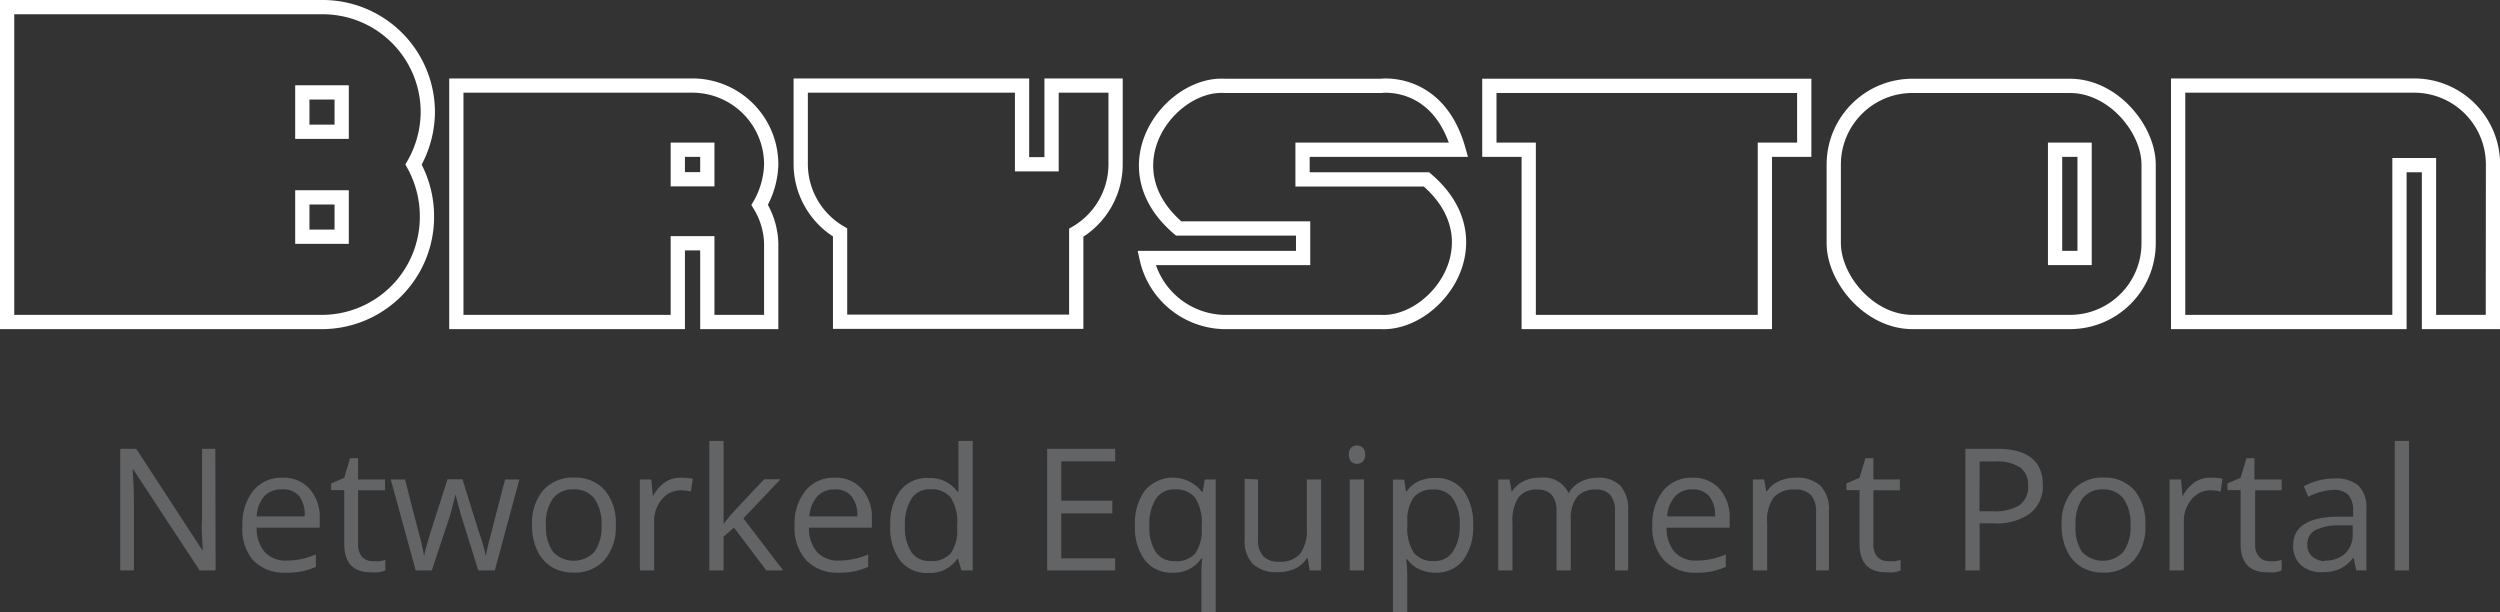 <svg xmlns="http://www.w3.org/2000/svg" viewBox="0 0 175.31 42.92"><rect x="0" y="0" width="175.31" height="42.92" fill="#333333" stroke="none"/><defs><style>.cls-1{fill:none;stroke:#fff;stroke-miterlimit:2.41;}.cls-2{fill:#636466;}</style></defs><title>Asset 2</title><g id="Layer_2" data-name="Layer 2"><g id="Layer_1-2" data-name="Layer 1"><rect class="cls-1" x="128.59" y="6.02" width="22.08" height="16.56" rx="5.52" ry="5.52"/><path class="cls-1" d="M174.81,22.58h-4.48v-11h-2.07v11H152.74V6h16.56a5.53,5.53,0,0,1,5.52,5.52Z"/><path class="cls-1" d="M56.15,6v5.52a5.57,5.57,0,0,0,2.76,4.78v6.26H75.47V16.32a5.57,5.57,0,0,0,2.76-4.78V6H73.74v5.52H71.67V6Z"/><polygon class="cls-1" points="123.76 22.58 123.76 10.5 126.52 10.5 126.52 6.02 104.44 6.02 104.44 10.5 107.2 10.5 107.2 22.58 123.76 22.58"/><path class="cls-1" d="M85.82,22.58h11c3.85.21,8.29-5.67,3.21-10H91.34V10.5h10.94c-1.4-5-5.42-4.48-5.42-4.48h-11c-3.85-.21-8.29,5.67-3.21,10h8.73v2.07H80.4A5.69,5.69,0,0,0,85.82,22.58Z"/><path class="cls-1" d="M29,11.54a7.49,7.49,0,0,0,1-3.68A7.37,7.37,0,0,0,22.58.5H.5V22.58H22.58a7.37,7.37,0,0,0,7.36-7.36A7.49,7.49,0,0,0,29,11.54Z"/><path class="cls-1" d="M32,6V22.58H47.53V17.06H49.6v5.52h4.48V17.06a5.43,5.43,0,0,0-.81-2.69,6,6,0,0,0,.81-2.83A5.53,5.53,0,0,0,48.56,6Z"/><rect class="cls-1" x="47.53" y="10.5" width="2.07" height="2.07"/><rect class="cls-1" x="21.2" y="6.48" width="2.76" height="2.76"/><rect class="cls-1" x="144.11" y="10.5" width="2.07" height="7.59"/><rect class="cls-1" x="21.2" y="13.84" width="2.76" height="2.76"/><path class="cls-2" d="M15.12,40H14L9.3,32.85h0q.09,1.27.09,2.32V40H8.43V31.47H9.55l4.67,7.16h0q0-.16-.05-1t0-1.23V31.47h.93Z"/><path class="cls-2" d="M20,40.16a3,3,0,0,1-2.25-.87A3.36,3.36,0,0,1,17,36.88a3.72,3.72,0,0,1,.76-2.47,2.54,2.54,0,0,1,2.05-.91,2.42,2.42,0,0,1,1.91.79,3,3,0,0,1,.7,2.09V37H18a2.55,2.55,0,0,0,.57,1.72,2,2,0,0,0,1.53.59,5.17,5.17,0,0,0,2.05-.43v.87a5.15,5.15,0,0,1-1,.32A5.48,5.48,0,0,1,20,40.16Zm-.26-5.84a1.59,1.59,0,0,0-1.23.5A2.32,2.32,0,0,0,18,36.21h3.36A2.14,2.14,0,0,0,21,34.81,1.44,1.44,0,0,0,19.78,34.32Z"/><path class="cls-2" d="M26.14,39.35a3.18,3.18,0,0,0,.5,0l.38-.08V40a1.78,1.78,0,0,1-.47.13,3.5,3.5,0,0,1-.55,0q-1.86,0-1.86-2V34.37h-.92v-.47l.92-.4.41-1.37h.56v1.49H27v.76H25.11v3.78a1.3,1.3,0,0,0,.28.89A1,1,0,0,0,26.14,39.35Z"/><path class="cls-2" d="M33.54,40l-1.18-3.77q-.11-.35-.42-1.57h0q-.23,1-.41,1.58L30.28,40H29.15L27.4,33.62h1l.95,3.69A14.93,14.93,0,0,1,29.74,39h0q.06-.33.21-.86t.25-.84l1.18-3.69h1.05l1.15,3.69A12.44,12.44,0,0,1,34.07,39h0a6.21,6.21,0,0,1,.13-.65q.1-.44,1.22-4.73h1L34.7,40Z"/><path class="cls-2" d="M43.18,36.82a3.54,3.54,0,0,1-.79,2.45,2.79,2.79,0,0,1-2.19.88,2.89,2.89,0,0,1-1.53-.4,2.67,2.67,0,0,1-1-1.16,4,4,0,0,1-.36-1.77,3.54,3.54,0,0,1,.79-2.45,2.78,2.78,0,0,1,2.18-.88,2.72,2.72,0,0,1,2.14.9A3.53,3.53,0,0,1,43.18,36.82Zm-4.89,0a3,3,0,0,0,.49,1.88,2,2,0,0,0,2.9,0,3,3,0,0,0,.5-1.88,3,3,0,0,0-.5-1.86,1.74,1.74,0,0,0-1.46-.64,1.71,1.71,0,0,0-1.44.63A3,3,0,0,0,38.28,36.82Z"/><path class="cls-2" d="M47.81,33.5a3.81,3.81,0,0,1,.77.07l-.13.9a3.31,3.31,0,0,0-.7-.09,1.71,1.71,0,0,0-1.33.63,2.31,2.31,0,0,0-.55,1.58V40h-1V33.62h.8l.11,1.19h0a2.82,2.82,0,0,1,.86-1A1.94,1.94,0,0,1,47.81,33.5Z"/><path class="cls-2" d="M50.74,36.75a11.44,11.44,0,0,1,.77-.94l2.07-2.2h1.15l-2.6,2.74L54.92,40H53.74l-2.27-3-.73.63V40h-1V30.92h1v4.83q0,.32,0,1Z"/><path class="cls-2" d="M58.79,40.16a3,3,0,0,1-2.25-.87,3.36,3.36,0,0,1-.82-2.41,3.72,3.72,0,0,1,.76-2.47,2.54,2.54,0,0,1,2.05-.91,2.42,2.42,0,0,1,1.91.79,3,3,0,0,1,.7,2.09V37H56.73a2.55,2.55,0,0,0,.57,1.72,2,2,0,0,0,1.53.59,5.17,5.17,0,0,0,2.05-.43v.87a5.15,5.15,0,0,1-1,.32A5.48,5.48,0,0,1,58.79,40.16Zm-.26-5.84a1.59,1.59,0,0,0-1.23.5,2.32,2.32,0,0,0-.54,1.39h3.36a2.14,2.14,0,0,0-.41-1.41A1.44,1.44,0,0,0,58.53,34.32Z"/><path class="cls-2" d="M67.18,39.18h-.05a2.29,2.29,0,0,1-2,1,2.38,2.38,0,0,1-2-.86,3.79,3.79,0,0,1-.7-2.45,3.86,3.86,0,0,1,.7-2.47,2.37,2.37,0,0,1,2-.88,2.34,2.34,0,0,1,2,.95h.08l0-.46,0-.45V30.92h1V40h-.79Zm-1.95.16a1.77,1.77,0,0,0,1.44-.54,2.74,2.74,0,0,0,.45-1.75v-.21a3.22,3.22,0,0,0-.45-1.95,1.72,1.72,0,0,0-1.45-.58,1.49,1.49,0,0,0-1.31.67,3.31,3.31,0,0,0-.45,1.88,3.17,3.17,0,0,0,.45,1.86A1.53,1.53,0,0,0,65.24,39.34Z"/><path class="cls-2" d="M78.2,40H73.43V31.47H78.2v.88H74.42v2.76H78V36H74.42v3.15H78.2Z"/><path class="cls-2" d="M82.23,40.16a2.34,2.34,0,0,1-1.94-.87,3.81,3.81,0,0,1-.7-2.44,3.86,3.86,0,0,1,.7-2.46,2.58,2.58,0,0,1,4,.11h.05l.14-.88h.77v9.3h-1V40.18a6.54,6.54,0,0,1,.06-1h-.08A2.3,2.3,0,0,1,82.23,40.16Zm.15-.81a1.77,1.77,0,0,0,1.42-.52,2.82,2.82,0,0,0,.47-1.76v-.22a3.21,3.21,0,0,0-.46-1.94,1.71,1.71,0,0,0-1.45-.59,1.49,1.49,0,0,0-1.31.67,3.31,3.31,0,0,0-.45,1.88,3.19,3.19,0,0,0,.45,1.85A1.52,1.52,0,0,0,82.38,39.34Z"/><path class="cls-2" d="M88.22,33.62v4.17A1.68,1.68,0,0,0,88.58,39a1.46,1.46,0,0,0,1.12.39,1.83,1.83,0,0,0,1.47-.55,2.78,2.78,0,0,0,.47-1.8V33.62h1V40h-.8l-.14-.86h-.05a1.94,1.94,0,0,1-.83.73,2.79,2.79,0,0,1-1.21.25,2.45,2.45,0,0,1-1.75-.56,2.37,2.37,0,0,1-.58-1.78v-4.2Z"/><path class="cls-2" d="M94.59,31.88a.65.65,0,0,1,.16-.49.61.61,0,0,1,.81,0,.63.63,0,0,1,.17.49.64.64,0,0,1-.17.49.6.6,0,0,1-.81,0A.66.66,0,0,1,94.59,31.88ZM95.65,40h-1V33.62h1Z"/><path class="cls-2" d="M100.7,40.16a2.78,2.78,0,0,1-1.15-.23,2.15,2.15,0,0,1-.87-.71h-.07a8.61,8.61,0,0,1,.07,1.07v2.64h-1v-9.3h.79l.13.88h0a2.26,2.26,0,0,1,.87-.76,2.65,2.65,0,0,1,1.14-.23,2.37,2.37,0,0,1,2,.87,3.84,3.84,0,0,1,.69,2.45,3.82,3.82,0,0,1-.71,2.46A2.38,2.38,0,0,1,100.7,40.16Zm-.14-5.83a1.72,1.72,0,0,0-1.42.54,2.8,2.8,0,0,0-.45,1.73v.22a3.21,3.21,0,0,0,.45,1.94,1.72,1.72,0,0,0,1.45.58,1.5,1.5,0,0,0,1.3-.67,3.2,3.2,0,0,0,.47-1.86,3.08,3.08,0,0,0-.47-1.84A1.55,1.55,0,0,0,100.56,34.33Z"/><path class="cls-2" d="M113.25,40V35.86a1.73,1.73,0,0,0-.33-1.15,1.27,1.27,0,0,0-1-.38,1.65,1.65,0,0,0-1.34.52,2.48,2.48,0,0,0-.43,1.61V40h-1V35.86a1.73,1.73,0,0,0-.33-1.15,1.28,1.28,0,0,0-1-.38,1.59,1.59,0,0,0-1.34.55,3,3,0,0,0-.42,1.8V40h-1V33.62h.79l.16.88h0a1.91,1.91,0,0,1,.78-.73A2.37,2.37,0,0,1,108,33.5a1.91,1.91,0,0,1,2,1.09h0a2,2,0,0,1,.83-.8A2.58,2.58,0,0,1,112,33.5a2.17,2.17,0,0,1,1.63.56,2.5,2.5,0,0,1,.54,1.79V40Z"/><path class="cls-2" d="M118.94,40.16a3,3,0,0,1-2.25-.87,3.36,3.36,0,0,1-.82-2.41,3.72,3.72,0,0,1,.76-2.47,2.54,2.54,0,0,1,2.05-.91,2.42,2.42,0,0,1,1.91.79,3,3,0,0,1,.7,2.09V37h-4.42a2.55,2.55,0,0,0,.57,1.72,2,2,0,0,0,1.53.59,5.17,5.17,0,0,0,2.05-.43v.87a5.15,5.15,0,0,1-1,.32A5.48,5.48,0,0,1,118.94,40.16Zm-.26-5.84a1.59,1.59,0,0,0-1.23.5,2.32,2.32,0,0,0-.54,1.39h3.36a2.14,2.14,0,0,0-.41-1.41A1.44,1.44,0,0,0,118.67,34.32Z"/><path class="cls-2" d="M127.35,40V35.89a1.68,1.68,0,0,0-.36-1.17,1.46,1.46,0,0,0-1.12-.39,1.85,1.85,0,0,0-1.48.54,2.75,2.75,0,0,0-.47,1.8V40h-1V33.62h.79l.16.88h0a2,2,0,0,1,.84-.74,2.72,2.72,0,0,1,1.2-.26,2.44,2.44,0,0,1,1.75.56,2.38,2.38,0,0,1,.59,1.79V40Z"/><path class="cls-2" d="M132.4,39.35a3.18,3.18,0,0,0,.5,0l.38-.08V40a1.78,1.78,0,0,1-.47.13,3.5,3.5,0,0,1-.55,0q-1.86,0-1.86-2V34.37h-.92v-.47l.92-.4.41-1.37h.56v1.49h1.86v.76h-1.86v3.78a1.3,1.3,0,0,0,.28.89A1,1,0,0,0,132.4,39.35Z"/><path class="cls-2" d="M143.25,34a2.4,2.4,0,0,1-.89,2,4,4,0,0,1-2.54.7h-1V40h-1V31.47H140Q143.25,31.47,143.25,34Zm-4.44,1.85h.9a3.33,3.33,0,0,0,1.92-.43,1.58,1.58,0,0,0,.59-1.37,1.48,1.48,0,0,0-.56-1.27,2.91,2.91,0,0,0-1.73-.42h-1.11Z"/><path class="cls-2" d="M150.44,36.82a3.54,3.54,0,0,1-.79,2.45,2.79,2.79,0,0,1-2.19.88,2.89,2.89,0,0,1-1.53-.4,2.67,2.67,0,0,1-1-1.16,4,4,0,0,1-.36-1.77,3.54,3.54,0,0,1,.79-2.45,2.78,2.78,0,0,1,2.18-.88,2.72,2.72,0,0,1,2.14.9A3.53,3.53,0,0,1,150.44,36.82Zm-4.89,0A3,3,0,0,0,146,38.7a2,2,0,0,0,2.9,0,3,3,0,0,0,.5-1.88,3,3,0,0,0-.5-1.86,1.74,1.74,0,0,0-1.46-.64A1.71,1.71,0,0,0,146,35,3,3,0,0,0,145.55,36.82Z"/><path class="cls-2" d="M155.08,33.5a3.81,3.81,0,0,1,.77.07l-.13.9a3.31,3.31,0,0,0-.7-.09,1.71,1.71,0,0,0-1.33.63,2.31,2.31,0,0,0-.55,1.58V40h-1V33.62h.8l.11,1.19h0a2.82,2.82,0,0,1,.86-1A1.94,1.94,0,0,1,155.08,33.5Z"/><path class="cls-2" d="M159.12,39.35a3.18,3.18,0,0,0,.5,0l.38-.08V40a1.78,1.78,0,0,1-.47.13,3.5,3.5,0,0,1-.55,0q-1.86,0-1.86-2V34.37h-.92v-.47l.92-.4.41-1.37h.56v1.49H160v.76h-1.86v3.78a1.3,1.3,0,0,0,.28.89A1,1,0,0,0,159.12,39.35Z"/><path class="cls-2" d="M165.23,40l-.19-.91h0a2.7,2.7,0,0,1-1,.82,2.92,2.92,0,0,1-1.19.21,2.14,2.14,0,0,1-1.5-.49,1.8,1.8,0,0,1-.54-1.4q0-1.95,3.11-2l1.09,0v-.4a1.63,1.63,0,0,0-.33-1.12,1.34,1.34,0,0,0-1-.36,4.24,4.24,0,0,0-1.82.49l-.3-.74a4.57,4.57,0,0,1,1-.4,4.5,4.5,0,0,1,1.13-.15,2.45,2.45,0,0,1,1.7.51,2.13,2.13,0,0,1,.55,1.63V40Zm-2.2-.69a2,2,0,0,0,1.43-.5,1.84,1.84,0,0,0,.52-1.39v-.58l-1,0a3.54,3.54,0,0,0-1.67.36,1.09,1.09,0,0,0-.51,1,1,1,0,0,0,.32.8A1.33,1.33,0,0,0,163,39.35Z"/><path class="cls-2" d="M168.93,40h-1V30.92h1Z"/></g></g></svg>